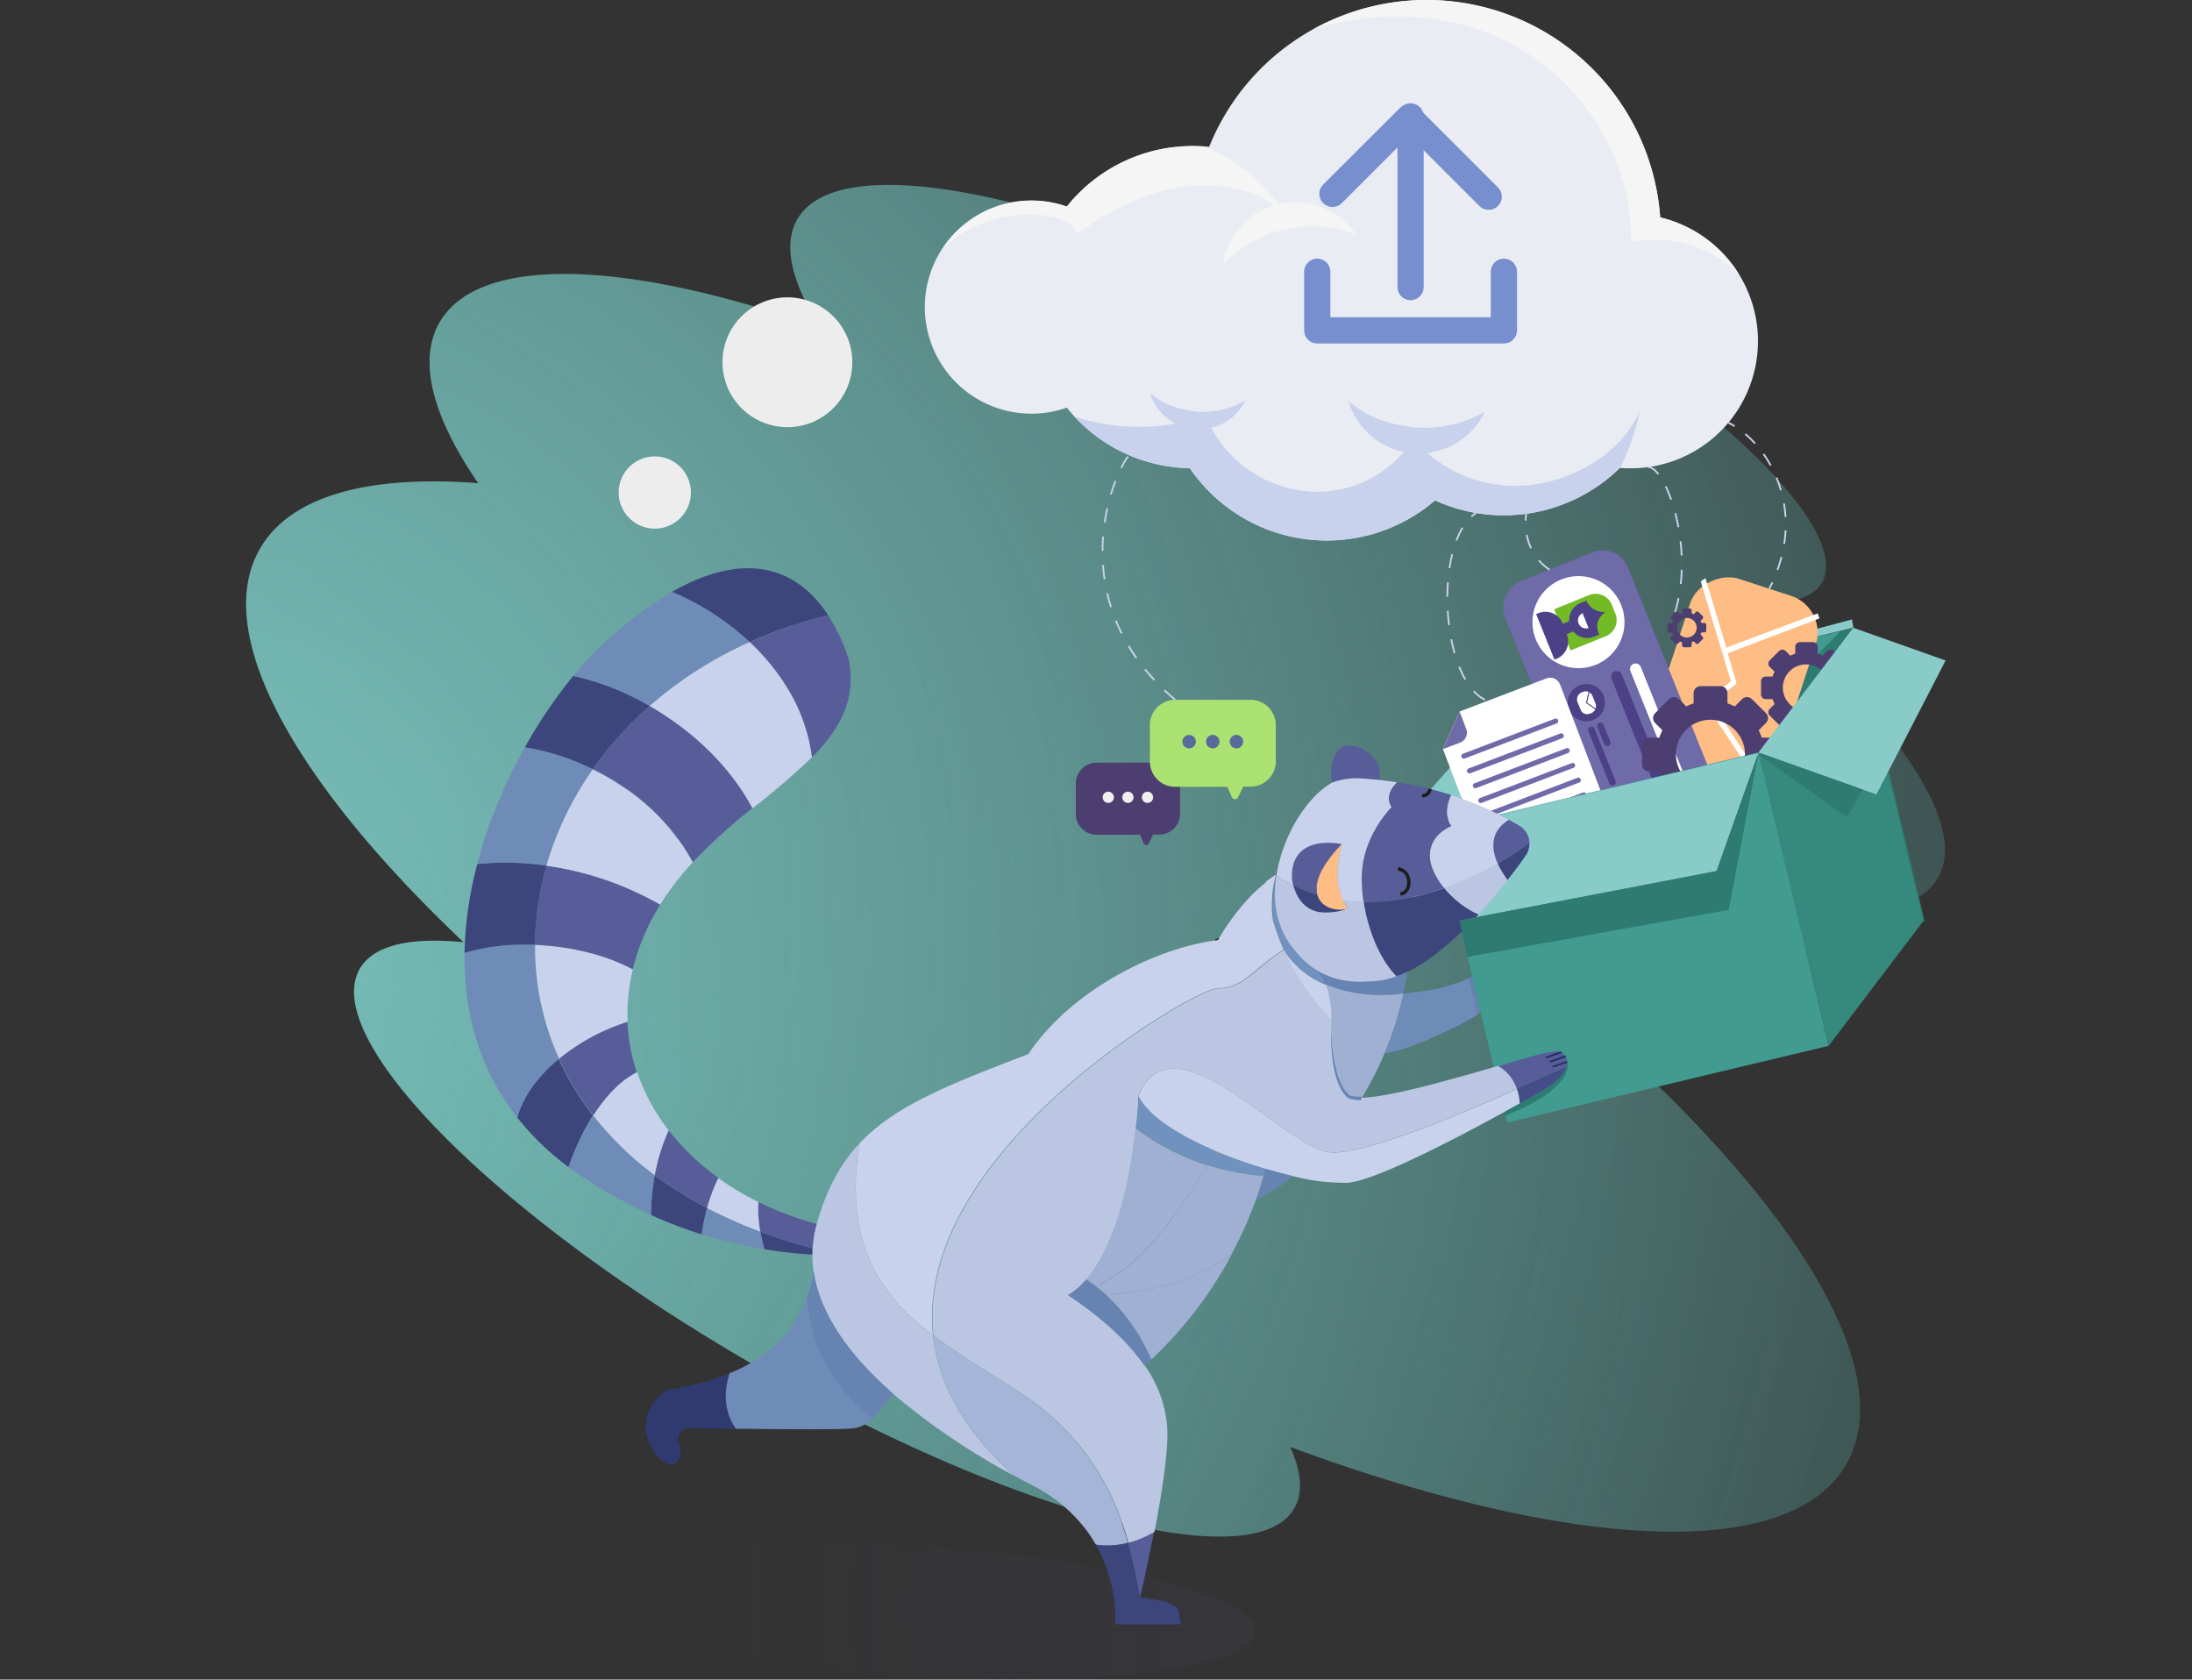 <?xml version="1.0" encoding="UTF-8"?> <svg xmlns="http://www.w3.org/2000/svg" xmlns:xlink="http://www.w3.org/1999/xlink" viewBox="0 0 471.08 360.95"><rect x="0" y="0" width="471.08" height="360.95" fill="#333333" stroke="none"/><defs><style>.cls-1{opacity:0.3;fill:url(#Безымянный_градиент_30);}.cls-2{fill:url(#Безымянный_градиент_13);}.cls-3{opacity:0.4;fill:url(#Безымянный_градиент_23);}.cls-4{fill:#88cbc8;}.cls-5{fill:#287064;}.cls-6{fill:#2e7c71;}.cls-7{fill:#429b90;}.cls-8{fill:#fdbd84;}.cls-9{fill:#fff;}.cls-10{fill:#6f6aa8;}.cls-11{fill:#72bb25;}.cls-12{fill:#4c4187;}.cls-13{fill:#4c3e71;}.cls-14{fill:#cec8b9;}.cls-15{fill:#3d457d;}.cls-16{fill:#575d99;}.cls-17,.cls-29,.cls-30,.cls-32,.cls-44,.cls-45,.cls-46{fill:none;}.cls-17{stroke:#1d1d1b;}.cls-17,.cls-29,.cls-30,.cls-44,.cls-45,.cls-46{stroke-miterlimit:10;}.cls-17,.cls-29,.cls-30{stroke-width:0.74px;}.cls-18{fill:#c9d2ec;}.cls-19{fill:#7191bf;}.cls-20{fill:#2e396d;}.cls-21{fill:#bac6e2;}.cls-22{fill:#a4b5d8;}.cls-23{fill:#af9b83;}.cls-24{fill:#6683b2;}.cls-25{fill:#9fb0d3;}.cls-26{fill:#6e8cb7;}.cls-27{fill:#1d1d1b;}.cls-28{fill:#2f3b70;}.cls-29{stroke:#9da2c6;}.cls-30{stroke:#dfdcd6;}.cls-31{fill:#6e5638;}.cls-33{fill:#36897d;}.cls-34{fill:#454d88;}.cls-35{fill:#242c5d;}.cls-36{fill:#d1714d;}.cls-37{fill:#eaecf4;}.cls-38{fill:#ededed;}.cls-39{fill:#f5f5f5;}.cls-40{fill:#f0f0f0;}.cls-41{fill:#abe271;}.cls-42{fill:#596b9b;}.cls-43{fill:#778fcf;}.cls-44,.cls-45,.cls-46{stroke:#c9d2ec;stroke-width:0.38px;}.cls-45{stroke-dasharray:2.9 2.9;}.cls-46{stroke-dasharray:3.07;}</style><radialGradient id="Безымянный_градиент_30" cx="467.5" cy="345.61" r="314.33" gradientTransform="translate(525.67 133.38) rotate(86.52)" gradientUnits="userSpaceOnUse"><stop offset="0.01" stop-color="#596b9b"></stop><stop offset="1" stop-color="#4c3e71" stop-opacity="0"></stop></radialGradient><radialGradient id="Безымянный_градиент_13" cx="16.8" cy="220.03" r="526.87" gradientUnits="userSpaceOnUse"><stop offset="0.01" stop-color="#53b1a9"></stop><stop offset="1" stop-color="#53b1a9" stop-opacity="0"></stop></radialGradient><radialGradient id="Безымянный_градиент_23" cx="44.61" cy="191.8" r="399.02" gradientUnits="userSpaceOnUse"><stop offset="0.01" stop-color="#b4dddc"></stop><stop offset="1" stop-color="#b4dddc" stop-opacity="0"></stop></radialGradient></defs><g id="objects"><ellipse class="cls-1" cx="191.97" cy="345.97" rx="14.24" ry="77.97" transform="translate(-165 516.62) rotate(-86.52)"></ellipse><path class="cls-2" d="M377.73,129.49c7,.39,11.9-1,13.83-4.3,6.23-10.79-21.08-38.22-61-61.27s-77.32-33-83.55-22.18c-1.68,2.91-.92,7,1.86,11.94-39.78-15.31-70.46-18.78-77.53-6.55-3.19,5.54-1.18,13.66,5,23.37-40.94-14.52-73.33-16-81.87-1.23-4.78,8.28-1.4,20.48,8.31,34.57-23.45-1.79-40.3,2.64-46.9,14.07-10.54,18.25,7.46,50.21,43.77,84.59-11.42-1.16-19.39.61-22.33,5.71-8.66,15,29.28,53.11,84.73,85.13s107.43,45.81,116.09,30.82c1.94-3.36,1.54-7.87-.87-13.22,59.58,22.08,107.23,25,119.49,3.78,12.07-20.91-13.28-59.79-60.72-99.69a15.68,15.68,0,0,0,3.59-4.22c4.34-7.5,2-18.23-5.74-30.66,42.21,17,75.21,21.27,82.57,8.53C423.16,177.16,407.28,154.47,377.73,129.49Z"></path><path class="cls-3" d="M377.73,129.49c7,.39,11.9-1,13.83-4.3,6.23-10.79-21.08-38.22-61-61.27s-77.32-33-83.55-22.18c-1.68,2.91-.92,7,1.86,11.94-39.78-15.31-70.46-18.78-77.53-6.55-3.19,5.54-1.18,13.66,5,23.37-40.94-14.52-73.33-16-81.87-1.23-4.78,8.28-1.4,20.48,8.31,34.57-23.45-1.79-40.3,2.64-46.9,14.07-10.54,18.25,7.46,50.21,43.77,84.59-11.42-1.16-19.39.61-22.33,5.71-8.66,15,29.28,53.11,84.73,85.13s107.43,45.81,116.09,30.82c1.94-3.36,1.54-7.87-.87-13.22,59.58,22.08,107.23,25,119.49,3.78,12.07-20.91-13.28-59.79-60.72-99.69a15.68,15.68,0,0,0,3.59-4.22c4.34-7.5,2-18.23-5.74-30.66,42.21,17,75.21,21.27,82.57,8.53C423.16,177.16,407.28,154.47,377.73,129.49Z"></path><polygon class="cls-4" points="329.4 151.43 398.01 133.11 398.29 134.91 329.4 151.43"></polygon><polygon class="cls-4" points="329.4 151.43 315.82 160.22 305.92 171.34 308.84 178.24 329.4 151.43"></polygon><polygon class="cls-5" points="308.84 178.24 329.4 151.43 344.46 214.46 323.9 241.27 308.84 178.24"></polygon><polygon class="cls-6" points="413.61 197.94 344.46 214.46 333.71 169.46 374.48 157.18 395.66 135.6 398.54 134.91 413.61 197.94"></polygon><polygon class="cls-7" points="395.66 135.6 374.48 157.18 333.71 169.46 329.4 151.42 395.66 135.6"></polygon><rect class="cls-8" x="351.17" y="132.44" width="42.95" height="28.4" rx="8.28" transform="translate(117.85 455.59) rotate(-71.97)"></rect><path class="cls-9" d="M390.62,131.82,371,139.17l-4.48-14.9a5.8,5.8,0,0,0-1,.73L372,146.43l-5,3.78h0l0,0L354.16,160a5.42,5.42,0,0,0,.35,1.17l12.4-9.41,11.54,17.49a5,5,0,0,0,1-.63L367.82,151,373,147.1l0,0,.08-.08,0,0a.61.61,0,0,0,.07-.14h0a.77.77,0,0,0,0-.15v0s0-.08,0-.12,0,0,0,0l-1.87-6.21L391,132.9A6.15,6.15,0,0,0,390.62,131.82Z"></path><rect class="cls-10" x="310.73" y="142.67" width="75.67" height="28.53" rx="5.87" transform="translate(364.02 -225.02) rotate(68.08)"></rect><path class="cls-9" d="M342.91,142.88A9.89,9.89,0,1,1,348.4,130,9.89,9.89,0,0,1,342.91,142.88Z"></path><path class="cls-11" d="M337.51,139.78l7.58-3.05a3.74,3.74,0,0,0,2.07-4.86l-.77-1.91a3.74,3.74,0,0,0-4.86-2.08L334,130.93Z"></path><path class="cls-12" d="M336.72,136.36l0-.09,1.4-.57a3.89,3.89,0,0,0,4.45,1.13l1.24-.5a3.25,3.25,0,0,1,.4-4,4.31,4.31,0,0,1,.95-.87,4.06,4.06,0,0,1-2.05-.31,3.75,3.75,0,0,1-2.11-2.08l-1.34.53a3.9,3.9,0,0,0-2.42,3.9l-1.4.56,0-.09a4,4,0,0,0-5.19-2.21l-.52.21,3.93,9.78.53-.21A4,4,0,0,0,336.72,136.36Z"></path><path class="cls-9" d="M340.11,131.77a1.71,1.71,0,0,0-.87,2.19,1.73,1.73,0,0,0,2.15,1Z"></path><path class="cls-11" d="M343.07,131.16a4.06,4.06,0,0,0,2.05.31,4.31,4.31,0,0,0-.95.87,3.25,3.25,0,0,0-.4,4l.77-.31a3,3,0,0,0,1.66-3.9l-.66-1.65a3,3,0,0,0-3.9-1.67l-.68.28A3.75,3.75,0,0,0,343.07,131.16Z"></path><path class="cls-9" d="M366.79,185,350.4,144.22a1.2,1.2,0,0,1,.66-1.56h0a1.21,1.21,0,0,1,1.56.67L369,184.07a1.2,1.2,0,0,1-.66,1.56h0A1.2,1.2,0,0,1,366.79,185Z"></path><path class="cls-12" d="M362.73,186.6l-16.4-40.74a1.2,1.2,0,0,1,.66-1.56h0a1.19,1.19,0,0,1,1.56.66L365,185.71a1.19,1.19,0,0,1-.66,1.55h0A1.19,1.19,0,0,1,362.73,186.6Z"></path><path class="cls-12" d="M344.74,159.9l-1.44-3.59a.71.71,0,0,1,.39-.93h0a.71.71,0,0,1,.92.4l1.45,3.59a.71.71,0,0,1-.39.93h0A.72.72,0,0,1,344.74,159.9Z"></path><path class="cls-12" d="M345.88,168.37l-4.54-11.28a.72.72,0,0,1,.39-.92h0a.71.71,0,0,1,.93.39l4.54,11.28a.71.71,0,0,1-.4.92h0A.71.71,0,0,1,345.88,168.37Z"></path><path class="cls-12" d="M342.44,154.71a4,4,0,1,1,2.2-5.18A4,4,0,0,1,342.44,154.71Z"></path><path class="cls-12" d="M353.56,181.81l-1.45-3.6a.71.71,0,0,1,.4-.92h0a.72.72,0,0,1,.92.39l1.45,3.6a.7.7,0,0,1-.4.92h0A.71.71,0,0,1,353.56,181.81Z"></path><path class="cls-12" d="M354.7,190.28,350.16,179a.7.7,0,0,1,.39-.92h0a.7.7,0,0,1,.92.39L356,189.75a.71.71,0,0,1-.39.92h0A.7.7,0,0,1,354.7,190.28Z"></path><path class="cls-12" d="M351.26,176.62a4,4,0,1,1,2.2-5.18A4,4,0,0,1,351.26,176.62Z"></path><rect class="cls-9" x="338.51" y="149.29" width="4.89" height="3.46" rx="1.5" transform="translate(353.77 -221.66) rotate(68.08)"></rect><path class="cls-12" d="M340.83,151.07l2.23,1.54a.72.72,0,0,0,.09-.2L341.08,151l.58-2.43a.81.81,0,0,0-.21-.1Z"></path><rect class="cls-9" x="348.05" y="170.14" width="3.44" height="5.58" rx="1.03" transform="translate(379.61 -216.11) rotate(68.08)"></rect><path class="cls-12" d="M347.77,174a.21.21,0,0,1-.28-.12.22.22,0,0,1,.12-.28.22.22,0,0,1,.28.12A.21.21,0,0,1,347.77,174Z"></path><rect class="cls-12" x="348.69" y="170.74" width="2.75" height="4.14" rx="0.81" transform="translate(379.68 -216.46) rotate(68.08)"></rect><path class="cls-13" d="M380.81,158.52h-2.2a11.09,11.09,0,0,0-.66-1.59l1.56-1.56a1.49,1.49,0,0,0,0-2.12l-3-3a1.5,1.5,0,0,0-2.13,0l-1.56,1.56a12.18,12.18,0,0,0-1.58-.65v-2.21a1.5,1.5,0,0,0-1.51-1.5h-4.26a1.5,1.5,0,0,0-1.5,1.5v2.21a11.63,11.63,0,0,0-1.58.65l-1.56-1.56a1.5,1.5,0,0,0-2.13,0l-3,3a1.51,1.51,0,0,0,0,2.12l1.56,1.56a12.32,12.32,0,0,0-.65,1.59h-2.21a1.5,1.5,0,0,0-1.5,1.5v4.26a1.51,1.51,0,0,0,1.5,1.51h2.21a12.79,12.79,0,0,0,.65,1.58l-1.56,1.56a1.52,1.52,0,0,0,0,2.13l3,3a1.5,1.5,0,0,0,2.13,0l1.56-1.56a10.52,10.52,0,0,0,1.58.66v2.2a1.51,1.51,0,0,0,1.5,1.51h4.26a1.51,1.51,0,0,0,1.51-1.51v-2.2a11,11,0,0,0,1.58-.66l1.56,1.56a1.5,1.5,0,0,0,2.13,0l3-3a1.5,1.5,0,0,0,0-2.13L378,167.37a11.46,11.46,0,0,0,.66-1.58h2.2a1.52,1.52,0,0,0,1.51-1.51V160A1.51,1.51,0,0,0,380.81,158.52Zm-13.22,11a7.42,7.42,0,1,1,7.42-7.42A7.42,7.42,0,0,1,367.59,169.57Z"></path><path class="cls-13" d="M397,145.39h-1.48a8.16,8.16,0,0,0-.44-1.06l1.05-1a1,1,0,0,0,0-1.42l-2-2a1,1,0,0,0-1.42,0l-1.05,1a8,8,0,0,0-1-.43V139a1,1,0,0,0-1-1h-2.85a1,1,0,0,0-1,1v1.48a8.11,8.11,0,0,0-1.06.43l-1-1a1,1,0,0,0-1.42,0l-2,2a1,1,0,0,0,0,1.42l1.05,1a7,7,0,0,0-.44,1.06h-1.48a1,1,0,0,0-1,1v2.85a1,1,0,0,0,1,1h1.48a6.57,6.57,0,0,0,.44,1.06l-1.05,1.05a1,1,0,0,0,0,1.42l2,2a1,1,0,0,0,1.42,0l1-1a8.16,8.16,0,0,0,1.06.44v1.47a1,1,0,0,0,1,1h2.85a1,1,0,0,0,1-1v-1.47a8,8,0,0,0,1-.44l1.05,1a1,1,0,0,0,1.42,0l2-2a1,1,0,0,0,0-1.42l-1.05-1.05a7.62,7.62,0,0,0,.44-1.06H397a1,1,0,0,0,1-1V146.4A1,1,0,0,0,397,145.39Zm-8.85,7.39a5,5,0,1,1,5-5A5,5,0,0,1,388.16,152.78Z"></path><path class="cls-13" d="M366.27,133.88h-.62a3,3,0,0,0-.19-.45l.44-.44a.42.42,0,0,0,0-.6l-.85-.86a.43.43,0,0,0-.6,0L364,132a2.88,2.88,0,0,0-.45-.19v-.62a.43.43,0,0,0-.43-.43h-1.2a.43.43,0,0,0-.43.43v.62a2.88,2.88,0,0,0-.45.19l-.44-.45a.43.43,0,0,0-.6,0l-.85.86a.42.42,0,0,0,0,.6l.44.44a2.25,2.25,0,0,0-.19.45h-.62a.42.42,0,0,0-.43.42v1.21a.43.43,0,0,0,.43.43h.62a2.88,2.88,0,0,0,.19.45l-.44.44a.42.42,0,0,0,0,.6l.85.85a.42.42,0,0,0,.6,0l.44-.44a4.32,4.32,0,0,0,.45.19v.62a.43.43,0,0,0,.43.43h1.2a.43.43,0,0,0,.43-.43V138a4.32,4.32,0,0,0,.45-.19l.44.44a.42.42,0,0,0,.6,0l.85-.85a.42.42,0,0,0,0-.6l-.44-.44a4.32,4.32,0,0,0,.19-.45h.62a.43.43,0,0,0,.43-.43V134.3A.42.42,0,0,0,366.27,133.88ZM362.53,137a2.1,2.1,0,1,1,2.1-2.1A2.1,2.1,0,0,1,362.53,137Z"></path><path class="cls-9" d="M332.34,145.79l-18.65,7.11-3.6,8.06,10.16,26.63a2.28,2.28,0,0,0,2.94,1.31l22.35-8.53a2.27,2.27,0,0,0,1.31-2.93L335.27,147.1A2.27,2.27,0,0,0,332.34,145.79Z"></path><path class="cls-10" d="M334.53,155.47,314.8,163a.54.54,0,0,1-.7-.32h0a.54.54,0,0,1,.31-.7l19.73-7.53a.55.55,0,0,1,.71.31h0A.55.55,0,0,1,334.53,155.47Z"></path><path class="cls-10" d="M335.74,158.64,316,166.17a.54.54,0,0,1-.7-.31h0a.55.55,0,0,1,.31-.71l19.73-7.53a.55.55,0,0,1,.71.32h0A.54.54,0,0,1,335.74,158.64Z"></path><path class="cls-10" d="M337,161.82l-19.73,7.53a.55.55,0,0,1-.71-.32h0a.54.54,0,0,1,.32-.7l19.73-7.53a.54.54,0,0,1,.7.31h0A.55.55,0,0,1,337,161.82Z"></path><path class="cls-10" d="M338.17,165l-19.73,7.53a.55.55,0,0,1-.71-.31h0a.55.55,0,0,1,.32-.71L337.78,164a.54.54,0,0,1,.7.32h0A.54.54,0,0,1,338.17,165Z"></path><path class="cls-10" d="M339.38,168.17l-19.73,7.53a.55.55,0,0,1-.71-.32h0a.55.55,0,0,1,.32-.7L339,167.15a.55.55,0,0,1,.71.31h0A.56.56,0,0,1,339.38,168.17Z"></path><path class="cls-10" d="M340.59,171.34l-19.73,7.53a.54.54,0,0,1-.7-.31h0a.55.55,0,0,1,.31-.71l19.73-7.53a.55.55,0,0,1,.71.32h0A.55.55,0,0,1,340.59,171.34Z"></path><path class="cls-10" d="M341.8,174.52l-19.73,7.53a.54.54,0,0,1-.7-.32h0a.54.54,0,0,1,.31-.7l19.73-7.53a.55.55,0,0,1,.71.31h0A.55.55,0,0,1,341.8,174.52Z"></path><path class="cls-10" d="M343,177.69l-19.74,7.53a.54.54,0,0,1-.7-.31h0a.55.55,0,0,1,.32-.71l19.73-7.53a.54.54,0,0,1,.7.32h0A.54.54,0,0,1,343,177.69Z"></path><path class="cls-10" d="M310.09,161l3.71-1.42a2.27,2.27,0,0,0,1.31-2.93l-1.42-3.71Z"></path><path class="cls-7" d="M393,224.75,323.9,241.26l-.37-1.52.14-.06c11.54-4.71,13.89-9.14,13.11-11.77a.49.49,0,0,1,0,.12,2.41,2.41,0,0,1,0,.38h0a2.77,2.77,0,0,1-.14.82h0c-.48,1.5-2.07,3.38-5.67,5.45l-.11.06-.69.39-3.56,2-1.3.72-2,1.09-.82-3.39-1.45-6.09v-.05l-2.86-11.94-1.82-7.64-1-4.24,56.12-10.08L377.84,162l-8.94,25.2L313.66,197.8l1.72,7.8-1.29-5.37-.57-2.4-1.18-5-.61-2.55-2.59-10.86-.3-1.23,3.35-.8,9.94-2.38,55.69-13.3.07,0,.08,0Z"></path><polygon class="cls-4" points="377.9 161.82 377.84 161.99 368.9 187.19 313.66 197.8 313.52 197.83 301.05 200.22 308.84 178.24 312.19 177.44 377.51 161.92 377.87 161.83 377.9 161.82"></polygon><path class="cls-14" d="M283,191.08a3.59,3.59,0,0,0,0,.47,2.54,2.54,0,0,0,.07.47c0,.1,0,.2.07.3l.12.36a2,2,0,0,0,.17.4,2.5,2.5,0,0,0,.21.35,2,2,0,0,0,.21.3,2.19,2.19,0,0,0,.21.23,1.15,1.15,0,0,0,.22.22l.25.22s0,0,0,0l.23.17.2.12a3.81,3.81,0,0,0,.7.35l.28.11a4.94,4.94,0,0,0,.55.15,1.94,1.94,0,0,0,.33.07,6.81,6.81,0,0,0,1.63.1,5.78,5.78,0,0,0,1.17-.16,13.93,13.93,0,0,1-1-1.81c-1.38-3-1.69-6.65-.24-12.13l-1.05,1.15c-.33.37-.64.73-.93,1.09l-.32.42c-.18.21-.33.42-.49.63l-.25.34-.43.65a13.42,13.42,0,0,0-.75,1.26l-.26.49c-.11.23-.2.45-.3.67s-.12.3-.17.45a6.92,6.92,0,0,0-.34,1.18,6.69,6.69,0,0,0-.14.84C283,190.74,283,190.91,283,191.08Z"></path><path class="cls-15" d="M293.07,193.87c.94,6.24,3.56,12.47,7.06,16h0a24.58,24.58,0,0,0,2.32-1,34.78,34.78,0,0,0,4.85-2.91,70,70,0,0,0,10.47-9.45c-.3-.13-.61-.27-.91-.42a5.06,5.06,0,0,1-.46-.24c-.21-.11-.43-.23-.63-.36s-.34-.19-.5-.3l-.37-.24a21,21,0,0,1-4.51-4.1A49.53,49.53,0,0,1,293.07,193.87Z"></path><path class="cls-16" d="M293.07,193.87a49.53,49.53,0,0,0,17.32-3.05A15.07,15.07,0,0,1,308,187c-.06-.12-.11-.26-.16-.38a8.52,8.52,0,0,1-.48-1.88c-.68-5.31,4.63-7.21,4.63-7.21-.92-.58-1.65-3.72-.09-6.66-1.4-.46-2.82-.87-4.24-1.23l-.37-.1-.35-.08c-2.21-.55-4.44-1-6.69-1.36-2.24,2-2,4.16-1.2,5.34,0,0-6.12,6-6.39,14.57A32.39,32.39,0,0,0,293.07,193.87Z"></path><path class="cls-16" d="M286.36,168.16a15.21,15.21,0,0,1,6.07-.89c1.36.09,2.7.2,4.05.35.82-4.22-3.18-7.4-6.69-7.4C286.54,160.22,285.52,165.15,286.36,168.16Z"></path><path class="cls-15" d="M277.94,190.23c0,.14.08.28.12.42s.09.27.14.4c1.13,3.24,3.22,4.63,5.49,5,.1,0,.2,0,.3,0a4.07,4.07,0,0,0,.6.06l.28,0a13,13,0,0,0,4.81-.85,5.78,5.78,0,0,1-1.17.16,6.81,6.81,0,0,1-1.63-.1,1.94,1.94,0,0,1-.33-.07,4.94,4.94,0,0,1-.55-.15l-.28-.11a3.81,3.81,0,0,1-.7-.35l-.2-.12-.23-.17s0,0,0,0l-.25-.22a1.15,1.15,0,0,1-.22-.22,2.19,2.19,0,0,1-.21-.23,2,2,0,0,1-.21-.3,2.5,2.5,0,0,1-.21-.35,2,2,0,0,1-.17-.4,2.53,2.53,0,0,1-.12-.36A32.57,32.57,0,0,1,277.94,190.23Z"></path><path class="cls-16" d="M277.67,189.1c.07.39.16.77.26,1.13h0a32.57,32.57,0,0,0,5.21,2.09,1.09,1.09,0,0,1-.07-.3,2.54,2.54,0,0,1-.07-.47,3.59,3.59,0,0,1,0-.47c0-.17,0-.34,0-.51a6.69,6.69,0,0,1,.14-.84,6.92,6.92,0,0,1,.34-1.18c0-.15.11-.3.17-.45s.19-.44.3-.67l.26-.49a13.42,13.42,0,0,1,.75-1.26l.43-.65.25-.34c.16-.21.31-.42.49-.63l.32-.42c.29-.36.59-.72.93-1.09l1.05-1.15S277,178.81,277.67,189.1Z"></path><path class="cls-17" d="M260.31,204.24s.47-.91,1.3-2.29"></path><path class="cls-17" d="M261.61,202a33.18,33.18,0,0,1,3.87-.29"></path><path class="cls-18" d="M175.51,263l.12,0v-.47A4.16,4.16,0,0,0,175.51,263Z"></path><path class="cls-17" d="M219.84,272.48c3.6,2,6.81,3.91,9.66,5.82"></path><path class="cls-19" d="M273.71,198.25c.07.21.13.43.21.66a1.82,1.82,0,0,0,.07.25c.11.35.23.71.36,1.07.18.54.38,1.1.61,1.67.12.34.26.68.4,1s.31.75.47,1.13a0,0,0,0,1,0,0h0a19,19,0,0,0,9.07,7.52,8.27,8.27,0,0,0-1.92-3l.49.28.43.23a.76.76,0,0,0,.18.09l.89.42a18.74,18.74,0,0,0,2.14.75c-.06-.19-.11-.39-.16-.58s-.11-.39-.17-.59-.39-.14-.57-.22c-.67-.27-1.32-.54-1.93-.83a25.61,25.61,0,0,1-5-3.05,5.72,5.72,0,0,1-.46-.37l-.38-.32a2.52,2.52,0,0,1-.25-.21v0l-.09-.07A15.66,15.66,0,0,1,277,202.6c-.14-.21-.28-.42-.41-.64s-.23-.39-.33-.58a2,2,0,0,1-.18-.32c-.11-.2-.21-.4-.3-.61a7.91,7.91,0,0,1-.35-.79,12.76,12.76,0,0,1-.56-1.61l0-.05c-.06-.23-.13-.47-.18-.71s-.12-.47-.17-.71-.08-.41-.12-.63c-.11-.62-.19-1.26-.24-1.91,0-.21,0-.42,0-.64a25.38,25.38,0,0,1,.3-5.41A24.25,24.25,0,0,0,273.71,198.25Z"></path><path class="cls-18" d="M275.83,204.06a49,49,0,0,0,9.62,14.48l.66.66c1,1,2,1.88,3.07,2.8a51.54,51.54,0,0,0-1.43-9.37,26.38,26.38,0,0,1-2.83-1A19,19,0,0,1,275.83,204.06Z"></path><path class="cls-18" d="M272,189.54l0,.36c0,.14,0,.32.05.54a2.09,2.09,0,0,1,0,.28.78.78,0,0,0,0,.14c0,.17,0,.36.08.57s.06.4.1.61a2,2,0,0,0,.05.34c0,.16.06.34.09.52a.13.13,0,0,0,0,.06c.08.41.16.85.26,1.31a.43.43,0,0,0,0,0c0,.22.1.44.15.67a.61.61,0,0,0,0,.13c.06.27.12.55.2.84l.15.59c.14.54.31,1.11.48,1.7a24.25,24.25,0,0,1,.63-10.26A17.6,17.6,0,0,0,272,189.54Z"></path><path class="cls-20" d="M329,232.65l-.89.4.73-.34.16-.07Z"></path><path class="cls-18" d="M326.62,237.14l-1.3.72-2,1.09c-2.15,1.18-4.4,2.39-6.68,3.6-10.8,5.71-22.32,11.26-27,11.63a44.31,44.31,0,0,1-11.74-1.42c-1.91-.44-3.91-1-5.95-1.56-1.34-.4-2.7-.83-4.05-1.29-.21-.06-.42-.14-.62-.21-.52-.17-1-.36-1.55-.55l-.15-.05-2-.76h0l0,0c-.76-.3-1.52-.61-2.27-.93-7.8-3.29-14.55-7.48-16.66-11.88,3.75-9.2,11.79-6.12,20.09-.78,8.11,5.23,16.49,12.64,21.37,12.92,7,.39,25.93-7.45,36.46-12.09.45-.19.87-.38,1.28-.57l2.2-1A11.28,11.28,0,0,1,326.62,237.14Z"></path><path class="cls-15" d="M235.49,331.93a32.11,32.11,0,0,1,4.16,17.14h14.11l-.38-2.66c-.38-2.66-8.39-3.05-8.39-3.05-.64-3.22-1.35-7.31-2.61-11.82A17.38,17.38,0,0,1,235.49,331.93Z"></path><path class="cls-21" d="M174.58,269.62a24.57,24.57,0,0,0,.27,3.64c1.36,9.29,7.84,18.18,17.12,26.3a146.81,146.81,0,0,0,26,17.59c-11.23-10-16.42-20.27-17.48-30.22-11.46-8.73-19.12-19.49-15.85-41.15-4,4.31-6.89,9.61-9,16.79V263l-.12,0a24.14,24.14,0,0,0-.88,5.23C174.6,268.7,174.58,269.16,174.58,269.62Z"></path><path class="cls-22" d="M200.51,286.93c1.06,9.95,6.25,20.19,17.48,30.22v0c1.36.74,2.75,1.47,4.13,2.19A33.16,33.16,0,0,1,234,329.56c.54.76,1,1.56,1.51,2.37a17.38,17.38,0,0,0,6.89-.39c-.28-1-.58-2-.91-3a53,53,0,0,0-21.63-28.76C213,295.23,206.29,291.33,200.51,286.93Z"></path><path class="cls-16" d="M242.38,331.54c1.26,4.51,2,8.6,2.61,11.82,0,0,1.53-6.45,3-14.17A22.53,22.53,0,0,1,242.38,331.54Z"></path><path class="cls-18" d="M200.51,286.93c-4.21-39.29,55.7-74.18,60.76-74.46,6.35-.34,7-3.47,14.56-8.41-.16-.38-.32-.75-.47-1.13s-.28-.69-.4-1c-.23-.57-.43-1.13-.61-1.67-.13-.36-.25-.72-.36-1.07a1.82,1.82,0,0,1-.07-.25c-.08-.23-.14-.45-.21-.66-.18-.59-.34-1.16-.48-1.7l-.15-.59c-.08-.29-.14-.57-.2-.84a.61.61,0,0,1,0-.13c-.05-.23-.11-.44-.15-.67a.43.43,0,0,1,0,0c-.1-.46-.18-.9-.26-1.31a.13.13,0,0,1,0-.06c0-.18-.06-.36-.09-.52a2,2,0,0,1-.05-.34c0-.21-.07-.42-.1-.61s-.06-.4-.08-.57a.78.78,0,0,1,0-.14,2.09,2.09,0,0,0,0-.28c0-.22,0-.4-.05-.54l0-.36c-5.53,4.16-9.69,11.25-10.28,12.29l-.07.12h0C248.16,203.71,230,213,221,226.53c-17.56,6.7-28.88,11.25-36.33,19.25C181.39,267.44,189.05,278.2,200.51,286.93Z"></path><path class="cls-21" d="M326,234l-2.2,1c-10.21,4.54-30.47,13.07-37.74,12.66-4.88-.28-13.26-7.69-21.37-12.92-8.3-5.34-16.34-8.42-20.09.78,0,0,0,.12,0,.36a1.55,1.55,0,0,0,0,.22c0,.1,0,.2,0,.32s0,.19,0,.29v0c0,.13,0,.28,0,.42s0,.5-.06.78c-.06.84-.14,1.87-.26,3.06,0,.41-.08.85-.13,1.31h0c0,.46-.1.93-.16,1.41-.08.68-.18,1.39-.28,2.14,0,.24-.06.49-.1.75l0,.2c-.08.54-.16,1.09-.25,1.65-.18,1.12-.39,2.28-.61,3.47-.11.59-.23,1.18-.37,1.79-.06.3-.12.6-.19.9s-.13.61-.21.92c-.31,1.36-.67,2.75-1.06,4.11-.1.34-.19.66-.29,1-.19.66-.4,1.31-.62,2-.08.21-.15.43-.23.64-.29.86-.61,1.7-.95,2.53-.08.21-.16.42-.25.62-.43,1-.89,2-1.39,3-.08.18-.17.34-.26.51a30.7,30.7,0,0,1-2,3.25c-.11.17-.23.34-.35.49s-.24.32-.37.49-.44.55-.67.81l-.11.13-.36.4-.4.42-.39.38a14.71,14.71,0,0,1-1.48,1.26l-.44.32c-.24.17-.49.33-.75.49l.06,0c8,5.35,13.14,10.41,16.37,15.14a26.15,26.15,0,0,1,4.78,12.91c.38,4.58-.94,13.32-2.39,21.14-.11.56-.21,1.11-.32,1.65a23.08,23.08,0,0,1-5.61,2.36c-.28-1-.58-2-.92-3a53,53,0,0,0-21.62-28.77c-6.8-4.51-13.55-8.4-19.33-12.8-4.22-39.3,55.7-74.19,60.76-74.46,6.34-.34,7-3.47,14.56-8.42l0,0h0a.47.47,0,0,0,.06.15l.46,1c.5,1.06,1.05,2.15,1.67,3.25.16.3.33.59.51.9s.5.84.76,1.26l0,.07.06.09.54.84a1.25,1.25,0,0,1,.08.12s0,.05.05.08c.19.27.36.53.55.79l.63.89.95,1.26.34.42a0,0,0,0,0,0,0l.48.58c.16.2.32.4.49.59s.15.18.23.26l.24.28h0l.15.17c.42.47.86.94,1.3,1.4.22.22.43.45.66.66.95,1,2,1.89,3.06,2.81a29,29,0,0,1-1.23,10.92s0,0,0,0l.05.09c.08.19.17.36.26.54l.14.25c0,.07.07.12.1.18s0,0,0,0a.59.59,0,0,0,0,.08s0,.06.07.1a1,1,0,0,0,.13.2s0,0,0,0a.83.83,0,0,0,.11.15l.21.28c.09.11.19.23.29.33l.31.3a4.59,4.59,0,0,0,2.89.52c3.43-.09,9.28-1.33,15.61-3,3.76-1,7.69-2.06,11.39-3.16h0l.09,0,.17-.06c.35-.09.69-.2,1-.3l1.22-.36h0l.24.16A9,9,0,0,1,326,234Z"></path><path class="cls-23" d="M263.61,248.34l-.06,0,.05,0Z"></path><path class="cls-23" d="M261.15,247.58l2.4.74q-1.16-.45-2.28-.93A.76.76,0,0,1,261.15,247.58Z"></path><path class="cls-24" d="M229.5,278.3l.06.05c8,5.34,13.13,10.4,16.36,15.13.49-.41,1-.85,1.5-1.31a40.86,40.86,0,0,0-9.82-14c-.68-.61-1.39-1.2-2.12-1.77s-1.35-1-2-1.49l-.12.13-.36.41-.4.41-.39.38a14.42,14.42,0,0,1-1.47,1.26l-.44.32C230,278,229.75,278.15,229.5,278.3Z"></path><path class="cls-25" d="M237.6,278.16a40.86,40.86,0,0,1,9.82,14,86,86,0,0,0,17.23-22.5C258.55,274,249.85,277.61,237.6,278.16Z"></path><path class="cls-15" d="M163.39,264.68a34,34,0,0,0,.92,3.79h0a96.72,96.72,0,0,0,10.26,1.15c0-.46,0-.92,0-1.38A114.93,114.93,0,0,1,163.39,264.68Z"></path><path class="cls-16" d="M163.39,264.68a114.93,114.93,0,0,0,11.24,3.56,24.14,24.14,0,0,1,.88-5.23A66.8,66.8,0,0,1,163,258.32,25.55,25.55,0,0,0,163.39,264.68Z"></path><path class="cls-26" d="M150.78,265.26a99.11,99.11,0,0,0,13.53,3.21,34,34,0,0,1-.92-3.79,100.52,100.52,0,0,1-11.45-5.09c-.07.25-.14.5-.2.75s-.19.78-.28,1.16C151.16,262.81,151,264.08,150.78,265.26Z"></path><path class="cls-18" d="M163.39,264.68a25.55,25.55,0,0,1-.41-6.36,59.81,59.81,0,0,1-8.61-5.16,34.47,34.47,0,0,0-1.37,3.17c-.19.53-.38,1.05-.55,1.57s-.36,1.13-.51,1.69A100.52,100.52,0,0,0,163.39,264.68Z"></path><path class="cls-15" d="M139.92,261.11a96.91,96.91,0,0,0,10.86,4.15c.17-1.18.38-2.45.68-3.76.09-.38.19-.77.28-1.16s.13-.5.2-.75a83.85,83.85,0,0,1-11.23-7A47.92,47.92,0,0,0,139.92,261.11Z"></path><path class="cls-16" d="M140.71,252.55a83.85,83.85,0,0,0,11.23,7c.15-.56.32-1.12.51-1.69s.36-1,.55-1.57a34.47,34.47,0,0,1,1.37-3.17,52.23,52.23,0,0,1-10.7-10.25A41.27,41.27,0,0,0,140.71,252.55Z"></path><path class="cls-26" d="M122.2,250.8c.6.45,1.2.88,1.82,1.31a101.12,101.12,0,0,0,15.9,9,47.92,47.92,0,0,1,.79-8.56,68.58,68.58,0,0,1-13.22-12.86l0,0c-.24.39-.49.78-.72,1.18l-.1.15c-.25.43-.49.85-.72,1.29s-.49.89-.72,1.34c0,0,0,0,0,.06-.22.43-.43.86-.64,1.3a2,2,0,0,0-.11.26c-.19.37-.36.76-.52,1.15a2,2,0,0,0-.1.21c-.19.43-.36.85-.54,1.28C122.89,248.89,122.53,249.85,122.2,250.8Z"></path><path class="cls-18" d="M127.49,239.69a68.58,68.58,0,0,0,13.22,12.86,41.27,41.27,0,0,1,3-9.64,43,43,0,0,1-6.79-12.5,19.36,19.36,0,0,0-2,1.19l-.64.46-.63.5c-.17.14-.35.28-.52.44a26.78,26.78,0,0,0-3,3.15c-.34.41-.67.83-1,1.27a.18.18,0,0,0-.05.07c-.18.23-.35.48-.52.72s-.34.48-.5.73S127.65,239.44,127.49,239.69Z"></path><path class="cls-15" d="M111.17,240.17h0a58,58,0,0,0,11,10.62c.33-1,.69-1.91,1.07-2.86.18-.43.35-.85.54-1.28a2,2,0,0,1,.1-.21c.16-.39.33-.78.52-1.15a2,2,0,0,1,.11-.26c.21-.44.42-.87.64-1.3,0,0,0,0,0-.06.23-.45.46-.9.72-1.34s.47-.86.72-1.29l.1-.15c.22-.4.47-.79.72-1.18l0,0a59.87,59.87,0,0,1-7.37-12.17C115.79,231.11,112.45,235.47,111.17,240.17Z"></path><path class="cls-16" d="M120.12,227.52a59.87,59.87,0,0,0,7.37,12.17c.16-.25.32-.5.5-.75s.33-.49.5-.73.34-.49.52-.72a.18.18,0,0,1,.05-.07c.33-.44.66-.86,1-1.27a26.78,26.78,0,0,1,3-3.15c.17-.16.35-.3.52-.44s.42-.34.63-.5l.64-.46a19.36,19.36,0,0,1,2-1.19,38.73,38.73,0,0,1-2-10.83A44.16,44.16,0,0,0,120.12,227.52Z"></path><path class="cls-26" d="M99.83,204.78c-.19,12.58,3.07,24.89,11.34,35.39,1.28-4.7,4.62-9.06,9-12.65A58,58,0,0,1,115,203.06l-.66,0c-.51,0-1,0-1.51,0A44.62,44.62,0,0,0,99.83,204.78Z"></path><path class="cls-18" d="M115,203.06a58,58,0,0,0,5.17,24.46,44.16,44.16,0,0,1,14.72-7.94A39.69,39.69,0,0,1,136,208.33c-.93-.5-1.88-1-2.88-1.38l-.88-.37c-.33-.13-.67-.27-1-.39l-.94-.34c-.2-.07-.42-.15-.64-.21-.4-.14-.8-.26-1.21-.39l-.94-.27-.3-.08c-.32-.09-.65-.18-1-.25a55.8,55.8,0,0,0-7.12-1.28c-.22,0-.44-.05-.67-.06s-.65-.07-1-.09l-1.1-.09-1.14-.06Z"></path><path class="cls-15" d="M99.83,204.78a44.62,44.62,0,0,1,13-1.76c.49,0,1,0,1.51,0l.66,0a62.18,62.18,0,0,1,2.49-17,59.13,59.13,0,0,0-14.91-.35A80.5,80.5,0,0,0,99.83,204.78Z"></path><path class="cls-16" d="M117.44,186.05a62.18,62.18,0,0,0-2.49,17h.22l1.14.06,1.1.09c.33,0,.66.05,1,.09s.45,0,.67.06a55.8,55.8,0,0,1,7.12,1.28c.32.07.65.16,1,.25l.3.08.94.27c.41.13.81.25,1.21.39.22.06.44.14.64.21l.94.34c.35.12.69.26,1,.39l.88.37c1,.42,1.95.88,2.88,1.38a45.36,45.36,0,0,1,2.6-7.67,47,47,0,0,1,3.31-6.25A68.08,68.08,0,0,0,117.44,186.05Z"></path><path class="cls-26" d="M102.53,185.7a59.13,59.13,0,0,1,14.91.35,69.71,69.71,0,0,1,10-20.76c-.6-.3-1.22-.59-1.84-.86-.31-.14-.61-.28-.93-.4-.92-.4-1.85-.77-2.77-1.1-.32-.11-.62-.22-.93-.31s-.62-.21-.92-.31c-.57-.18-1.13-.35-1.7-.5q-.37-.12-.75-.21c-.37-.1-.74-.2-1.11-.28l-1-.23q-.78-.17-1.56-.3l-1.12-.19A107,107,0,0,0,102.53,185.7Z"></path><path class="cls-18" d="M117.44,186.05a68.08,68.08,0,0,1,24.43,8.36,59.59,59.59,0,0,1,7-9.08c-.48-.9-1-1.76-1.53-2.62-.24-.38-.5-.78-.76-1.16s-.63-.91-1-1.36-.57-.75-.86-1.12l-.1-.13-.79-1-.14-.15c-.3-.35-.59-.7-.9-1s-.68-.74-1-1.1l-.93-.93c-.73-.72-1.49-1.42-2.27-2.09l-1.12-.94c-.4-.33-.81-.65-1.22-.95s-.55-.43-.83-.63c-.49-.36-1-.71-1.49-1s-.77-.52-1.17-.77l-1.21-.76-1-.58h0l-.78-.44c-.53-.3-1.06-.59-1.6-.86l-.78-.38h0A69.71,69.71,0,0,0,117.44,186.05Z"></path><path class="cls-15" d="M112.79,160.6l1.12.19q.78.14,1.56.3l1,.23c.37.08.74.18,1.11.28s.5.13.75.21c.57.15,1.13.31,1.7.5.3.1.61.19.92.31s.61.2.93.31c.92.33,1.85.7,2.77,1.1.32.12.62.26.93.4.62.27,1.24.56,1.84.86a77.24,77.24,0,0,1,12.19-13.57,56.29,56.29,0,0,0-16.42-6.47A109.36,109.36,0,0,0,112.79,160.6Z"></path><path class="cls-16" d="M127.43,165.29h0l.78.38c.54.27,1.07.56,1.6.86.26.14.52.28.78.44h0l1,.58,1.21.76c.4.25.78.51,1.17.77s1,.69,1.49,1c.28.2.55.41.83.63s.82.62,1.22.95l1.12.94c.78.67,1.54,1.37,2.27,2.09l.93.93c.35.36.69.73,1,1.1s.6.69.9,1l.14.15.79,1,.1.13c.29.37.58.74.86,1.12s.65.9,1,1.36.52.78.76,1.16c.54.86,1.05,1.72,1.53,2.62a125.8,125.8,0,0,1,12.81-11.62c-5.16-9.66-13.57-17.07-22.1-22A77.24,77.24,0,0,0,127.43,165.29Z"></path><path class="cls-26" d="M123.2,145.25a56.29,56.29,0,0,1,16.42,6.47A85.48,85.48,0,0,1,161.16,138a1.42,1.42,0,0,1-.13-.12l-.65-.59-.35-.31-.81-.7a2.19,2.19,0,0,0-.25-.2c-.26-.23-.52-.44-.79-.66l-.27-.22c-.3-.24-.59-.47-.89-.69a56,56,0,0,0-5.34-3.63c-.28-.17-.57-.34-.85-.49l-.83-.48c-.33-.19-.66-.36-1-.53l-.7-.37-.84-.42c-1-.5-2.05-.95-3-1.35a86.51,86.51,0,0,0-16.55,12.74C126.3,141.58,124.73,143.37,123.2,145.25Z"></path><path class="cls-18" d="M139.62,151.72c8.53,4.92,16.94,12.33,22.1,22a162.69,162.69,0,0,0,12.79-11c-.07-.57-.15-1.12-.25-1.68s-.16-.88-.25-1.31c0-.25-.11-.5-.16-.74v0c-.07-.26-.13-.52-.2-.78s-.1-.4-.16-.6-.13-.47-.2-.7-.16-.54-.25-.8-.17-.53-.26-.79a38,38,0,0,0-2.08-4.89l-.39-.73a43.49,43.49,0,0,0-3.92-6c-.17-.23-.35-.45-.53-.68-.55-.67-1.12-1.33-1.7-2l-.55-.61c-.8-.84-1.61-1.66-2.45-2.45A85.48,85.48,0,0,0,139.62,151.72Z"></path><path class="cls-15" d="M144.42,127.19c1,.4,2,.85,3,1.35l.84.42.7.37c.34.17.67.34,1,.53l.83.48c.28.15.57.31.85.49a56,56,0,0,1,5.34,3.63c.3.22.59.45.89.69l.27.22c.26.21.53.43.79.66a2.19,2.19,0,0,1,.25.2l.81.7.35.31.65.59a1.42,1.42,0,0,0,.13.12A95.2,95.2,0,0,1,178,132.24C170.7,121.11,159.21,118.75,144.42,127.19Z"></path><path class="cls-16" d="M178,132.24A95.2,95.2,0,0,0,161.16,138c.84.79,1.65,1.61,2.45,2.45l.55.61c.58.65,1.15,1.31,1.7,2,.18.23.36.45.53.68a43.49,43.49,0,0,1,3.92,6l.39.73a38,38,0,0,1,2.08,4.89c.09.26.18.52.26.79s.17.53.25.8.14.46.2.7.11.4.16.6.13.52.2.78v0c.05.24.11.49.16.74.09.43.17.87.25,1.31s.18,1.11.25,1.68c5.94-6,9.59-12.43,7.89-21.09A41.83,41.83,0,0,0,178,132.24Z"></path><path class="cls-26" d="M297.5,226.38a29.4,29.4,0,0,0,6-1.63,101.7,101.7,0,0,0,11.21-5.11l-6.93-6.92-6.18.82c-.37,1.69-.79,3.32-1.25,4.91A72.32,72.32,0,0,1,297.5,226.38Z"></path><path class="cls-17" d="M300.45,186.71c3.05.44,3,5.12.5,5.41"></path><path class="cls-27" d="M305.53,171.28a1.67,1.67,0,0,0,.39.06,1.87,1.87,0,0,0,1.64-1.24,3,3,0,0,0,.14-.45l-.37-.1-.35-.08a1.5,1.5,0,0,1-.11.34c-.21.48-.64.9-1.14.75Z"></path><path class="cls-28" d="M140.81,312.47c3.8,4.59,6.48,1.16,5-2.56a2.4,2.4,0,0,1,1.76-3c2.72,0,6.52.1,10.64.15-2-2.67-3.06-6.81-1.29-11.93a61.07,61.07,0,0,1-13.51,3.57S135,303.66,140.81,312.47Z"></path><path class="cls-26" d="M158.18,307.06l2.63,0c9.57.11,19.92.16,22.08-.08a6.43,6.43,0,0,0,4.48-2.09c-10.13-8.42-13.38-18.13-14-26.06-2.3,6.42-6.82,12-15.56,15.87l-1,.4C155.12,300.25,156.21,304.39,158.18,307.06Z"></path><path class="cls-8" d="M283,191.08a3.59,3.59,0,0,0,0,.47,2.54,2.54,0,0,0,.07.47c0,.1,0,.2.07.3l.12.36a2,2,0,0,0,.17.4,2.5,2.5,0,0,0,.21.35,2,2,0,0,0,.21.3,2.19,2.19,0,0,0,.21.23,1.15,1.15,0,0,0,.22.22l.25.22s0,0,0,0l.23.17.2.12a3.81,3.81,0,0,0,.7.35l.28.11a4.94,4.94,0,0,0,.55.15,1.94,1.94,0,0,0,.33.07,6.81,6.81,0,0,0,1.63.1,5.78,5.78,0,0,0,1.17-.16,13.93,13.93,0,0,1-1-1.81c-1.38-3-1.69-6.65-.24-12.13l-1.05,1.15c-.34.37-.64.73-.93,1.09l-.32.42c-.18.21-.33.42-.49.63l-.25.34-.43.65a13.42,13.42,0,0,0-.75,1.26l-.26.49c-.11.23-.2.45-.3.67s-.12.3-.17.45a6.92,6.92,0,0,0-.34,1.18,6.69,6.69,0,0,0-.14.84C283,190.74,283,190.91,283,191.08Z"></path><path class="cls-29" d="M276.15,189.29l.11.06"></path><path class="cls-29" d="M328.7,181.11h0"></path><path class="cls-18" d="M274.34,188a6.27,6.27,0,0,0,1.91,1.35h0c.56.32,1.11.61,1.67.88-.1-.36-.19-.74-.26-1.13-.54-8.69,7.52-8.19,10-7.83.46.07.73.13.73.13-.2.76-.37,1.48-.5,2.17-.85,4.31-.45,7.39.74,10l.28,0a35.86,35.86,0,0,0,4.12.31,32.39,32.39,0,0,1-.37-5.85c.27-8.58,6.39-14.57,6.39-14.57-.83-1.18-1-3.31,1.2-5.34-1.26-.19-2.53-.36-3.81-.49s-2.69-.26-4.05-.35a15.21,15.21,0,0,0-6.07.89C280.9,171.16,275.7,179.48,274.34,188Z"></path><path class="cls-24" d="M283,208.57a8.27,8.27,0,0,1,1.92,3,26.38,26.38,0,0,0,2.83,1,33,33,0,0,0,13.81.91c.34-1.52.64-3.09.89-4.7a24.58,24.58,0,0,1-2.32,1h0a16,16,0,0,1-6.82,1.09,12.79,12.79,0,0,1-2.65-.51c-1.38-.38-2.66-.79-3.86-1.25.06.2.11.4.17.59s.1.39.16.58A16.82,16.82,0,0,1,283,208.57Z"></path><path class="cls-25" d="M286.11,219.2c0,.89,0,1.44,0,1.44l.11,3.07.1,1.66.17,2.09.35,1.85.34,1.75.57,1.4.23.47v0a7.23,7.23,0,0,0,1.74,2.55,4.52,4.52,0,0,0,2.89.52,69.8,69.8,0,0,0,4.51-8.67c.15-.32.28-.65.42-1a72.32,72.32,0,0,0,2.81-7.93c.46-1.59.88-3.22,1.25-4.91a33,33,0,0,1-13.81-.91,26.38,26.38,0,0,1-2.83-1A22.34,22.34,0,0,1,286.11,219.2Z"></path><path class="cls-24" d="M286.08,220.64c0,1.56.11,3.11.27,4.65a33.61,33.61,0,0,0,.8,4.57,13.76,13.76,0,0,0,1.71,4.21l.32.46a4.86,4.86,0,0,0,.38.41c.12.12.26.28.37.37a1.42,1.42,0,0,0,.43.2,7.24,7.24,0,0,0,2.2.15l0,.74a7.83,7.83,0,0,1-2.42-.27,2.24,2.24,0,0,1-.61-.32,5.9,5.9,0,0,1-.43-.46c-.13-.16-.29-.3-.4-.46l-.33-.51a14.62,14.62,0,0,1-1.61-4.44,33,33,0,0,1-.61-4.63A45.49,45.49,0,0,1,286.08,220.64Z"></path><path class="cls-21" d="M274.8,198a22.73,22.73,0,0,1-.46-10,6.27,6.27,0,0,0,1.91,1.35h0c.56.32,1.11.61,1.67.88h0a2.9,2.9,0,0,0,.12.42,2.7,2.7,0,0,0,.14.4c1.13,3.24,3.22,4.63,5.49,5l.3,0a4.07,4.07,0,0,0,.6.06l.28,0a13,13,0,0,0,4.81-.85,13.93,13.93,0,0,1-1-1.81,36.52,36.52,0,0,0,4.4.34c.94,6.24,3.56,12.47,7.05,16h0a16.37,16.37,0,0,1-6,1.12,20.87,20.87,0,0,1-4.7-.13,16.72,16.72,0,0,1-6.39-2.26l0,0a17.46,17.46,0,0,1-4.81-4.39l-.09-.08a16.13,16.13,0,0,1-3.26-6l0-.05Z"></path><path class="cls-25" d="M233.43,274.9c.7.48,1.39,1,2,1.49,9.36-4.16,16.22-13.21,24-26a49.77,49.77,0,0,1-15.42-8c0,.45-.1.92-.16,1.41-.07.68-.17,1.39-.27,2.13,0,.24-.07.5-.11.75a1.38,1.38,0,0,1,0,.2c-.07.54-.15,1.09-.25,1.65-.18,1.12-.38,2.28-.61,3.47-.11.59-.23,1.19-.36,1.79-.06.3-.13.6-.2.91s-.13.61-.21.91c-.31,1.37-.66,2.75-1.06,4.12-.09.33-.19.65-.29,1-.19.65-.4,1.3-.62,1.95l-.22.65c-.3.85-.61,1.7-1,2.52-.08.21-.16.42-.25.62-.43,1-.89,2-1.39,3-.08.17-.17.33-.26.5a28.34,28.34,0,0,1-2,3.26,5.6,5.6,0,0,1-.36.49l-.36.48C233.88,274.37,233.65,274.64,233.43,274.9Z"></path><path class="cls-19" d="M259.49,250.36a52.63,52.63,0,0,0,12.09,2.36c.15-.5.28-1,.41-1.52-1.33-.39-2.69-.82-4.05-1.28l-.62-.22c-.52-.17-1-.36-1.55-.54l-.14,0-2-.77h0l-2.45-.76C260.6,248.53,260,249.46,259.49,250.36Z"></path><path class="cls-19" d="M244.07,242.31h0a49.77,49.77,0,0,0,15.42,8c.55-.9,1.11-1.83,1.66-2.78a.76.76,0,0,0,.12-.19c-7.8-3.29-14.54-7.48-16.66-11.88,0,0,0,.13,0,.36a1.85,1.85,0,0,1,0,.23c0,.09,0,.2,0,.32a1.52,1.52,0,0,1,0,.29v0c0,.14,0,.28,0,.43s0,.5-.05.77c-.06.84-.14,1.87-.26,3.06C244.17,241.42,244.13,241.86,244.07,242.31Z"></path><path class="cls-24" d="M269.93,257.87a41.79,41.79,0,0,0,8-5.11c-1.91-.44-3.91-1-5.95-1.56-.13.51-.26,1-.41,1.52C271.1,254.47,270.54,256.19,269.93,257.87Z"></path><path class="cls-25" d="M235.48,276.39c.73.57,1.44,1.16,2.12,1.77,12.25-.55,21-4.16,27-8.49a85.24,85.24,0,0,0,5.28-11.8c.61-1.68,1.17-3.4,1.65-5.15a52.63,52.63,0,0,1-12.09-2.36C251.7,263.18,244.84,272.23,235.48,276.39Z"></path><path class="cls-24" d="M173.4,278.86c.59,7.93,3.84,17.64,14,26.06,1.1-1.09,2.44-2.75,4.6-5.36-9.28-8.12-15.76-17-17.12-26.3A34.1,34.1,0,0,1,173.4,278.86Z"></path><path class="cls-30" d="M218,317.15v0"></path><path class="cls-31" d="M307.74,212.72l6.93,6.92.71-.36-6.69-6.69Z"></path><path class="cls-32" d="M322.12,229.16l-1.22.36c-.35.1-.69.21-1,.3l2.17-.72Z"></path><path class="cls-16" d="M336.79,228a2.41,2.41,0,0,1,0,.38h0a2.77,2.77,0,0,1-.14.82h0L329,232.65h0l-.16.07-.73.34-.46.21-.76.35-.87.4c0-.11-.08-.23-.13-.34a3.45,3.45,0,0,0-.14-.34c-.1-.22-.2-.45-.32-.67s-.12-.22-.19-.33a1.61,1.61,0,0,0-.2-.33,1.76,1.76,0,0,0-.14-.23l-.22-.3a3.4,3.4,0,0,0-.23-.3c-.07-.1-.16-.19-.24-.29a8.15,8.15,0,0,0-.72-.72,1.78,1.78,0,0,0-.26-.22,2.48,2.48,0,0,0-.37-.29l-.27-.2-.21-.13-.08,0-.17-.11-.09-.06c4-1.29,11.64-3.62,13.12-3.16l.16.06a2.11,2.11,0,0,1,.44.24,2.28,2.28,0,0,1,.61.59,2.17,2.17,0,0,1,.19.33,2.62,2.62,0,0,1,.23.75A.49.49,0,0,1,336.79,228Z"></path><path class="cls-33" d="M413.33,197.94,393,224.75s-13.29-55.12-14.95-62.6l18.84,13.44,3.41-5.91L378.65,162H378c0-.09,0-.17,0-.24v0l20.32-26.81L404.75,162l1,4Z"></path><polygon class="cls-4" points="418.13 141.94 405.71 165.99 403.26 170.72 400.32 169.68 378.65 161.99 377.98 161.75 377.89 161.72 398.29 134.91 418.13 141.94"></polygon><path class="cls-34" d="M336.65,229.24c-.48,1.5-2.07,3.38-5.67,5.45l-.11.06-.69.39-3.56,2A11.28,11.28,0,0,0,326,234l.87-.4.76-.35.46-.21.89-.4Z"></path><path class="cls-35" d="M335.75,226.24h0l-3.39,1.2h-.06a.18.18,0,0,1-.06-.35l3.11-1.1A2.11,2.11,0,0,1,335.75,226.24Z"></path><path class="cls-35" d="M336.55,227.16l-3.24,1.14h-.06a.2.2,0,0,1-.18-.12.19.19,0,0,1,.11-.24l3.18-1.12A2.17,2.17,0,0,1,336.55,227.16Z"></path><path class="cls-35" d="M336.79,228a2.41,2.41,0,0,1,0,.38h0l-2.91,1h-.06a.18.18,0,0,1-.18-.12.19.19,0,0,1,.12-.24Z"></path><path class="cls-26" d="M317.58,218c-3.1,2.19-12,5.93-12,5.93l.74-11a34.55,34.55,0,0,0,9.36-2.74Z"></path><path class="cls-24" d="M318.21,217.48a5.33,5.33,0,0,1-.63.5l-1.87-7.82.68-.32Z"></path><path class="cls-6" d="M323.67,239.68l-.14.06-.18-.79,2-1.09,1.3-.72,3.56-2,.69-.39.11-.06c3.6-2.07,5.19-3.95,5.67-5.45h0a2.77,2.77,0,0,0,.14-.82h0a2.41,2.41,0,0,0,0-.38.49.49,0,0,0,0-.12C337.56,230.54,335.21,235,323.67,239.68Z"></path><path class="cls-32" d="M336.78,227.91a3.38,3.38,0,0,0-1.63-2"></path><polygon class="cls-6" points="377.84 161.99 371.5 195.52 315.38 205.6 313.66 197.8 368.9 187.19 377.84 161.99"></polygon><path class="cls-6" d="M400.32,169.68l-3.41,5.91-18.84-13.44c0-.06,0-.11,0-.16h.62Z"></path><path class="cls-36" d="M378,162s0,.1,0,.16l-.23-.16Z"></path><path class="cls-37" d="M306.6,0a50.32,50.32,0,0,1,50.19,46.72,27.33,27.33,0,0,1-6.3,53.92c-.79,0-1.57,0-2.35-.11a35.66,35.66,0,0,1-39.75,7,35.65,35.65,0,0,1-52.69-6.93,34.55,34.55,0,0,1-26.43-13,22.91,22.91,0,1,1-7.59-44.52,23,23,0,0,1,7.59,1.29,34.53,34.53,0,0,1,27-13,35.51,35.51,0,0,1,3.59.18A50.34,50.34,0,0,1,306.6,0Z"></path><path class="cls-38" d="M169.22,63.9a13.95,13.95,0,1,1-13.95,13.94A13.94,13.94,0,0,1,169.22,63.9Z"></path><path class="cls-38" d="M135.22,100.37a7.76,7.76,0,1,0,11,0A7.77,7.77,0,0,0,135.22,100.37Z"></path><path class="cls-39" d="M262.81,56.92a15.75,15.75,0,0,1,28.75-6.33c-4.75-2.29-9.87-2.31-15.06-1.35A25.66,25.66,0,0,0,262.81,56.92Z"></path><path class="cls-18" d="M319.12,88.46a15.76,15.76,0,0,1-29.35-2.34c3.87,3.58,8.77,5.09,14,5.69A25.71,25.71,0,0,0,319.12,88.46Z"></path><path class="cls-18" d="M267.61,86.06a11,11,0,0,1-20.45-1.63c2.7,2.49,6.11,3.55,9.76,4A17.86,17.86,0,0,0,267.61,86.06Z"></path><path class="cls-39" d="M282.09,6.37a50.32,50.32,0,0,1,74.7,40.35,27.38,27.38,0,0,1,17,12.33,25.34,25.34,0,0,0-23.26-7c.35-18.16-11-35.61-27.38-43.46C310.48,2.53,295.51,2.07,282.09,6.37Z"></path><path class="cls-39" d="M202.75,53.13a22.93,22.93,0,0,1,26.52-8.71,34.53,34.53,0,0,1,27-13c.85,0,1.69,0,2.53.1A36.62,36.62,0,0,1,277.19,47.6c-5-6.86-14.12-8.44-22.54-7.5s-16.14,5.14-23,10.07c-1.62-3-5-3.68-8.44-4A27.52,27.52,0,0,0,202.75,53.13Z"></path><path class="cls-18" d="M230.93,89.55a44.82,44.82,0,0,0,28.18-.19,26,26,0,0,0,21.35,16.17,24.38,24.38,0,0,0,23.29-11.22,28.89,28.89,0,0,0,25.69,9.86c9.49-1.34,19.07-7,22.94-15.79a50.94,50.94,0,0,1-4.15,12.16h-.09a35.66,35.66,0,0,1-39.75,7,35.65,35.65,0,0,1-52.69-6.93A34.44,34.44,0,0,1,230.93,89.55Z"></path><path class="cls-13" d="M249.1,163.9H235.7a4.49,4.49,0,0,0-4.5,4.49v6.5a4.49,4.49,0,0,0,4.5,4.5H245l.79,1.86a.6.6,0,0,0,1.09,0l.94-1.89h1.29a4.49,4.49,0,0,0,4.5-4.5v-6.5A4.49,4.49,0,0,0,249.1,163.9Z"></path><circle class="cls-40" cx="238.18" cy="171.34" r="1.21"></circle><circle class="cls-40" cx="242.4" cy="171.34" r="1.21"></circle><circle class="cls-40" cx="246.61" cy="171.34" r="1.21"></circle><path class="cls-41" d="M268.72,150.39H252.55a5.43,5.43,0,0,0-5.43,5.43v7.84a5.43,5.43,0,0,0,5.43,5.43h11.2l1,2.24a.72.72,0,0,0,1.31,0l1.13-2.28h1.56a5.43,5.43,0,0,0,5.43-5.43v-7.84A5.43,5.43,0,0,0,268.72,150.39Z"></path><circle class="cls-42" cx="255.55" cy="159.38" r="1.45"></circle><circle class="cls-42" cx="260.63" cy="159.38" r="1.45"></circle><circle class="cls-42" cx="265.72" cy="159.38" r="1.45"></circle><path class="cls-21" d="M310.39,190.82a21,21,0,0,0,4.51,4.1l.37.24c.16.11.33.2.5.3s.42.25.63.36a5.06,5.06,0,0,0,.46.24c.3.15.61.29.91.42,2.33-2.51,4.44-5.06,6.26-7.38a19.13,19.13,0,0,1-2.16-3.56A70.94,70.94,0,0,1,310.39,190.82Z"></path><path class="cls-18" d="M307.4,184.75a8.52,8.52,0,0,0,.48,1.88c.05.12.1.26.16.38a15.07,15.07,0,0,0,2.35,3.81,70.94,70.94,0,0,0,11.48-5.28c-2-4.52-.51-7.65,2.42-9.35a73.22,73.22,0,0,0-12.35-5.31c-1.56,2.94-.83,6.08.09,6.66C312,177.54,306.72,179.44,307.4,184.75Z"></path><path class="cls-16" d="M321.87,185.54a58.67,58.67,0,0,0,6.83-4.43,4.53,4.53,0,0,0-2.23-3.7c-.72-.42-1.45-.83-2.18-1.22C321.36,177.89,319.84,181,321.87,185.54Z"></path><path class="cls-15" d="M321.87,185.54A19.13,19.13,0,0,0,324,189.1c1.51-1.93,2.81-3.7,3.84-5.16a4.53,4.53,0,0,0,.83-2.83A58.67,58.67,0,0,1,321.87,185.54Z"></path><path class="cls-43" d="M319.92,45.09a2.83,2.83,0,0,1-2-.83L302.84,29.18,288.37,43.65a2.82,2.82,0,0,1-4-4L300.85,23.2a2.89,2.89,0,0,1,4,0l17.08,17.08a2.82,2.82,0,0,1-2,4.81Z"></path><path class="cls-43" d="M303.14,64.51a2.81,2.81,0,0,1-2.81-2.82V25.19a2.82,2.82,0,1,1,5.63,0v36.5A2.82,2.82,0,0,1,303.14,64.51Z"></path><path class="cls-43" d="M323.2,73.81H283.09A2.82,2.82,0,0,1,280.27,71V58.41a2.82,2.82,0,0,1,5.64,0v9.77h34.47V58.41a2.82,2.82,0,0,1,5.64,0V71A2.82,2.82,0,0,1,323.2,73.81Z"></path><path class="cls-44" d="M380.23,126.53c.24-.46.47-.92.68-1.38"></path><path class="cls-45" d="M382,122.47c4.72-13-.71-24.66-8-30.06"></path><path class="cls-44" d="M372.78,91.59c-.44-.27-.88-.53-1.33-.76"></path><path class="cls-46" d="M252.55,150.39C229,130.47,237.86,104.54,242.4,98.1"></path><path class="cls-46" d="M360,131.53c4.34-14.52-2.19-31.4-5.85-31.15"></path><path class="cls-46" d="M333,122.43c-6.45-4.31-5-12-5-12"></path><path class="cls-46" d="M319.12,150.39c-9.76-4.91-11-34.31-1.91-40.14"></path></g></svg> 